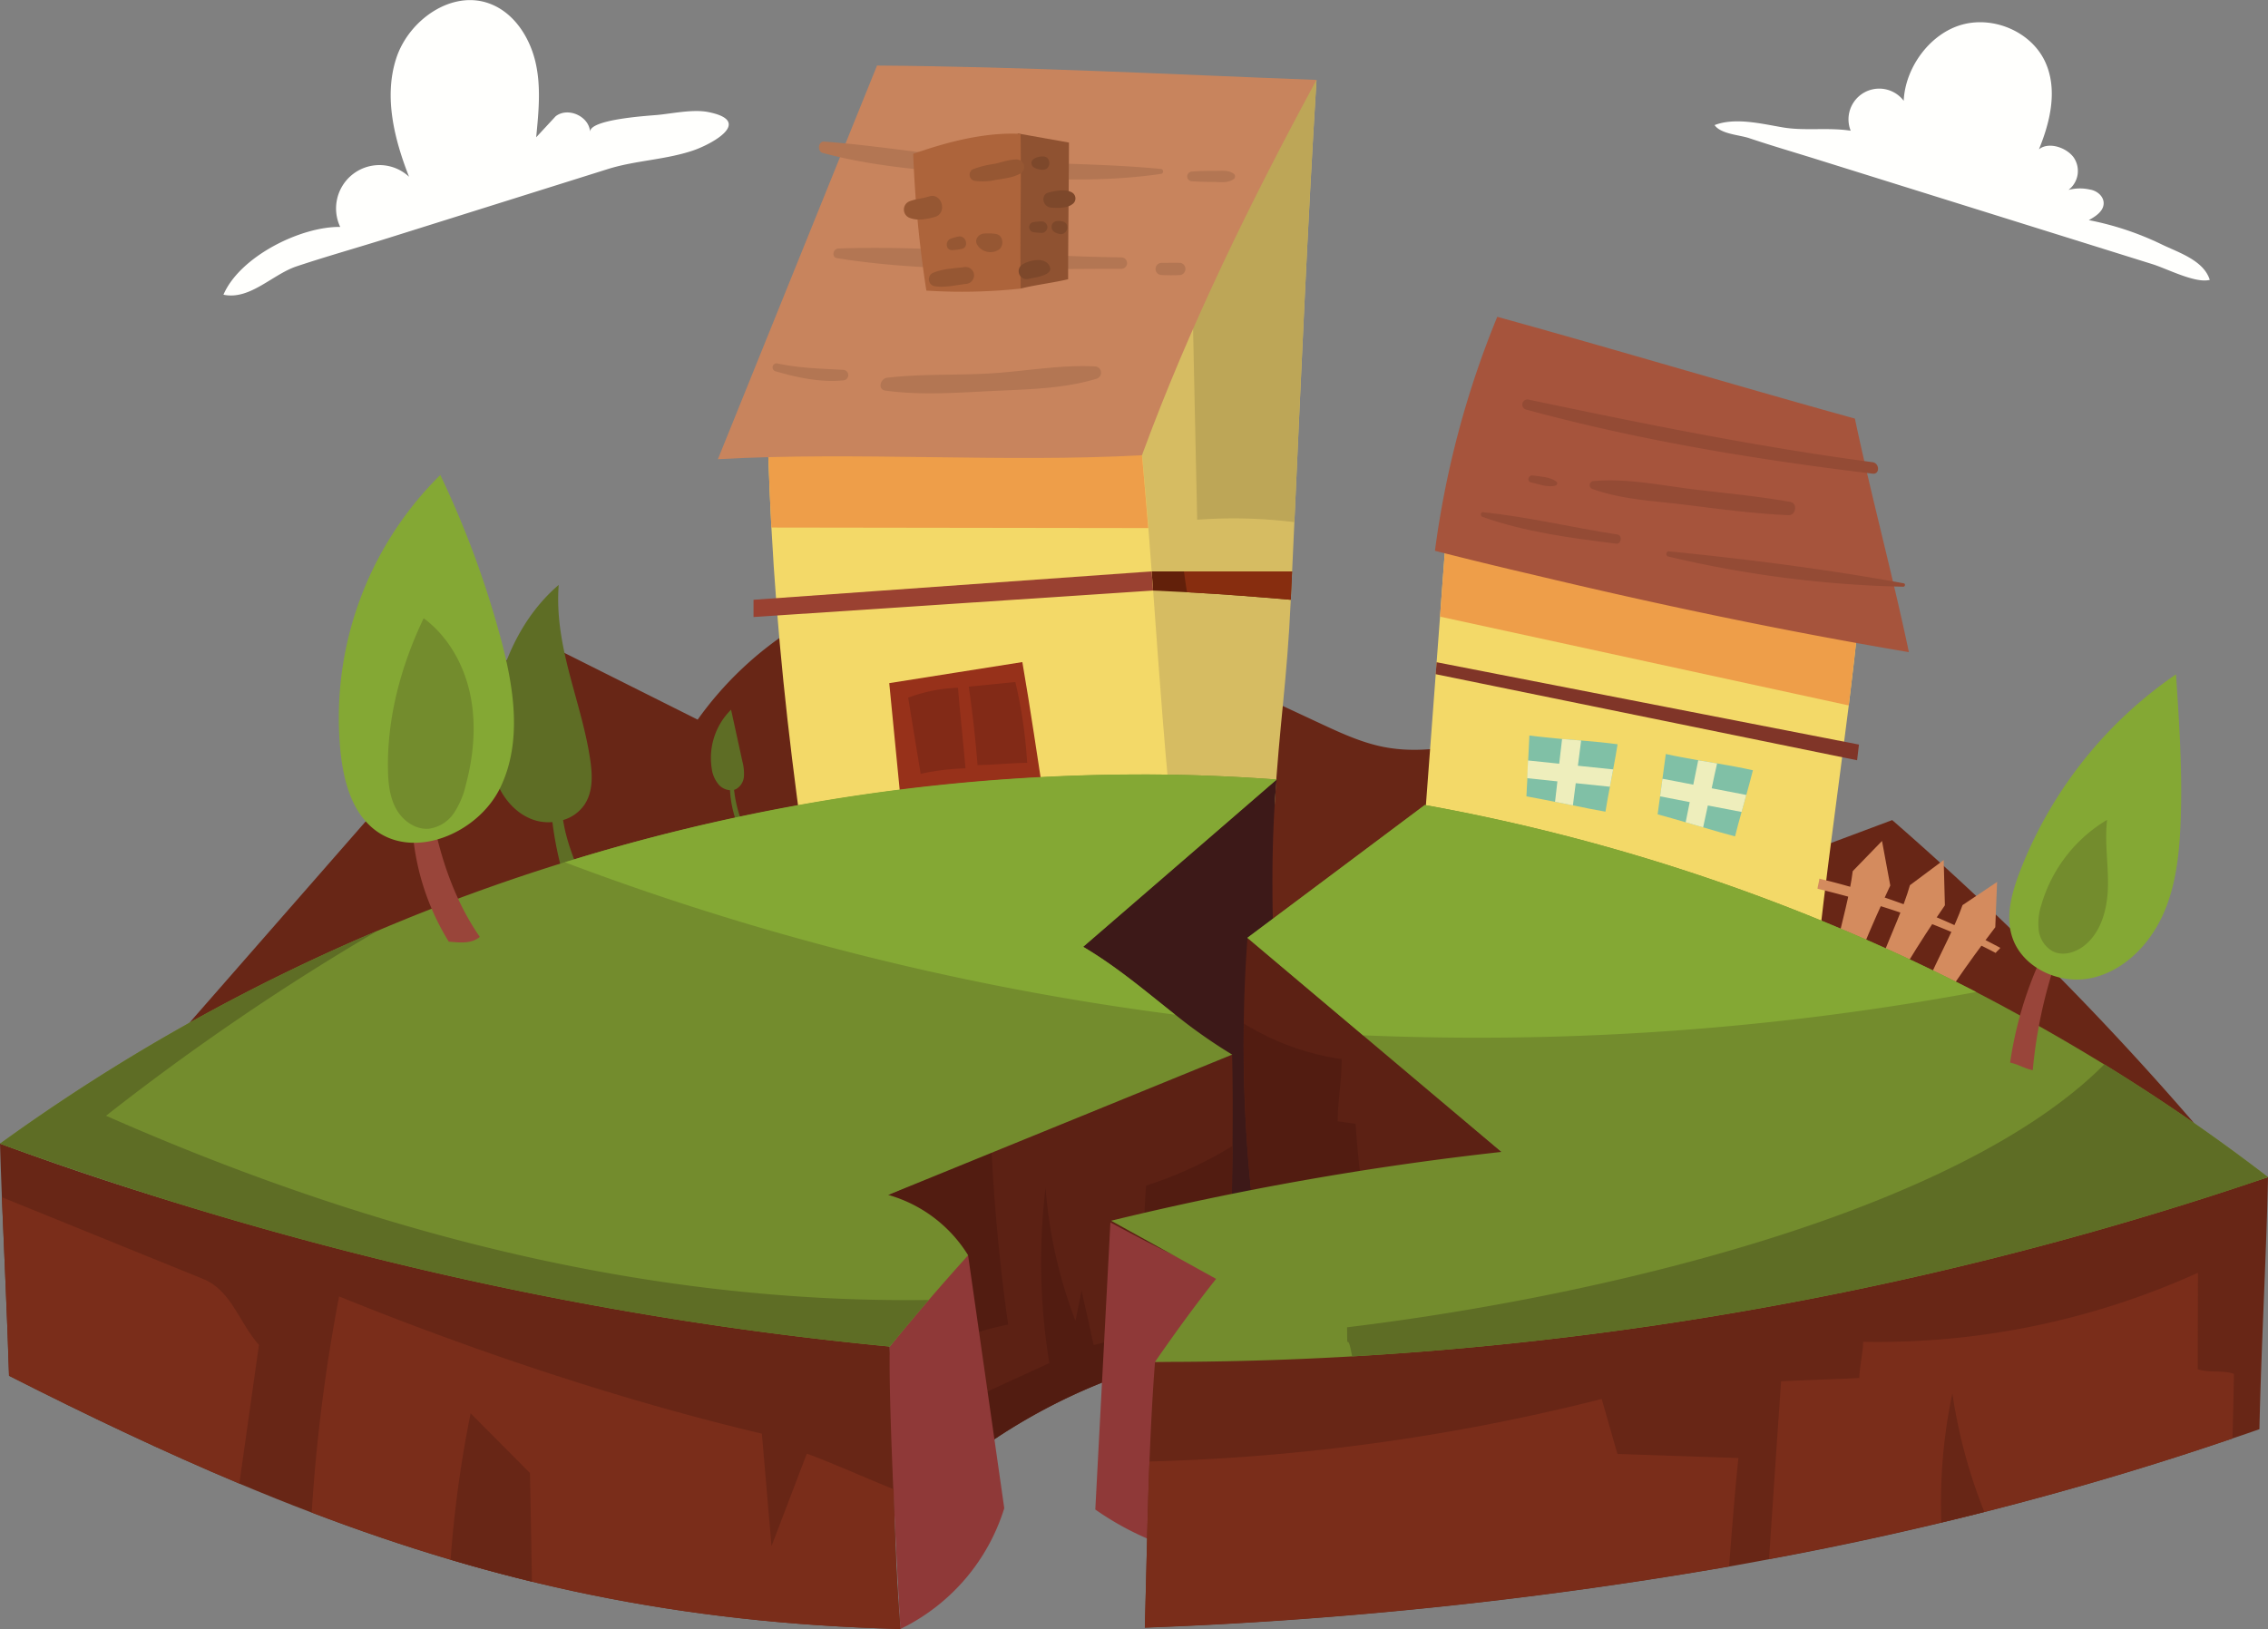 <svg xmlns="http://www.w3.org/2000/svg" viewBox="0 0 600.86 431.65"><rect x="0" y="0" width="600.86" height="431.65" fill="#808080" stroke="none"/><defs><style>.cls-1{fill:#682616;}.cls-2{fill:#f3d968;}.cls-3{fill:#ee9e49;}.cls-4{fill:#a6543c;}.cls-5{fill:#944b35;}.cls-6{fill:#80c0a6;}.cls-7{fill:#eeeebc;}.cls-8{fill:#803528;}.cls-9{fill:#d6bc62;}.cls-10{fill:#bda657;}.cls-11{fill:#62200a;}.cls-12{fill:#97311a;}.cls-13{fill:#c8845d;}.cls-14{fill:#b37653;}.cls-15{fill:#872d0f;}.cls-16{fill:#8f5231;}.cls-17{fill:#ad643b;}.cls-18{fill:#822a17;}.cls-19{fill:#9a4131;}.cls-20{fill:#965733;}.cls-21{fill:#7d482b;}.cls-22{fill:#5e6d25;}.cls-23{fill:#d48b5e;}.cls-24{fill:#fffffd;}.cls-25{fill:#3d1918;}.cls-26{fill:#5c2114;}.cls-27{fill:#521c11;}.cls-28{fill:#8f3938;}.cls-29{fill:#738c2d;}.cls-30{fill:#84a834;}.cls-31{fill:#7a2d1a;}.cls-32{fill:none;}.cls-33{fill:#99453a;}</style></defs><title>step-6-3</title><g id="Layer_2" data-name="Layer 2"><g id="Layer_1-2" data-name="Layer 1"><path class="cls-1" d="M592.06,310.37a793.86,793.86,0,0,0-90.76-93.06l-32.59,12.2c-8.25-11.65-22.18-24.45-32.55-39.08-23-5.51-46.53,12.09-69.69,7.48-5.86-1.17-11.34-3.72-16.76-6.24l-39.89-18.61c-6.58,6.32-14.63,12.05-22.89,17.69-25.5-8.06-50.3-17.1-76.29-24.46a92,92,0,0,0-25.81,24.4l-44.74-22.41L40.18,282.46C125.1,260.78,536.48,296.71,592.06,310.37Z"/><path class="cls-2" d="M492.49,163.4q-1.26,11.9-2.7,23.53c-2.88,23.14-6.15,45.76-8.64,69.43-34.38-10.43-69.08-20.27-104.83-23.78q2.58-34.61,5.19-69.18c.42-6.15.92-12.33,1.37-18.48C418.88,147.77,458.74,150.54,492.49,163.4Z"/><path class="cls-3" d="M492.49,163.4q-1.26,11.9-2.7,23.53L381.51,163.4c.42-6.15.92-12.33,1.37-18.48C418.88,147.77,458.74,150.54,492.49,163.4Z"/><path class="cls-4" d="M505.72,172.81c-33.4-5.65-66.77-12.67-99.81-20.58q-12.92-3-25.75-6.28a248.34,248.34,0,0,1,16.51-62c5.2,1.44,10.5,2.91,15.8,4.42,26.17,7.41,53.21,15.42,78.95,22.55C495.6,130.81,501.54,152.87,505.72,172.81Z"/><path class="cls-5" d="M496.09,122.47c-30.64-4.07-60.89-10.22-91.13-16.58a1.36,1.36,0,0,0-.72,2.62c30.09,8.2,60.93,13.27,91.85,17C498.07,125.78,498,122.73,496.09,122.47Z"/><path class="cls-5" d="M474.31,133c-8.14-1.45-16.37-2.24-24.58-3.2-9-1.05-18.46-3.15-27.52-2.32a1.07,1.07,0,0,0-.28,2.1c7.65,2.78,16.3,3.17,24.36,4.15,9.15,1.13,18.32,2.39,27.55,2.78C475.82,136.57,476.3,133.34,474.31,133Z"/><path class="cls-5" d="M504.36,154.57c-20.45-3.74-41.52-6.42-62.21-8.47-.79-.08-.94,1.19-.18,1.37a297.69,297.69,0,0,0,62.27,8C504.74,155.47,504.87,154.66,504.36,154.57Z"/><path class="cls-5" d="M428.51,141.64c-11.83-1.83-23.69-4.68-35.58-5.91-.76-.08-.8,1-.17,1.24,11.17,4,23.67,5.63,35.42,7.1C429.56,144.24,429.88,141.85,428.51,141.64Z"/><path class="cls-5" d="M412.36,127.64c-1.68-1.32-4.21-1.32-6.26-1.65-1.18-.19-1.72,1.55-.51,1.82,2,.45,4.49,1.46,6.5.86C412.49,128.55,412.75,127.94,412.36,127.64Z"/><path class="cls-6" d="M428.55,197.22c-.34,2.17-.77,4.4-1.18,6.66-.29,1.53-.59,3.06-.86,4.59-.43,2.23-.83,4.46-1.18,6.61-2.87-.51-5.75-1.07-8.62-1.67-1.59-.32-3.17-.64-4.73-.94-2.53-.51-5.08-1-7.58-1.45.08-1.61.14-3.19.25-4.81s.13-3.14.21-4.7q.17-3.3.32-6.61c2.85.38,5.78.65,8.71.92l5.05.4C422.19,196.49,425.41,196.79,428.55,197.22Z"/><path class="cls-7" d="M427.37,203.88c-.29,1.53-.59,3.06-.86,4.59-3-.29-6-.62-9.05-.94-.24,2-.51,3.92-.75,5.88-1.59-.32-3.17-.64-4.73-.94.19-1.8.4-3.62.62-5.42-2.66-.3-5.3-.57-8-.84.05-1.55.13-3.14.21-4.7,2.77.3,5.51.57,8.27.86.25-2.17.51-4.35.76-6.55l5.05.4q-.45,3.34-.86,6.69Z"/><path class="cls-6" d="M464.4,204.11c-.53,2.14-1.15,4.32-1.75,6.54-.42,1.5-.85,3-1.25,4.5-.62,2.18-1.21,4.37-1.74,6.48-2.82-.75-5.64-1.56-8.45-2.4-1.55-.45-3.1-.91-4.63-1.34-2.47-.73-5-1.45-7.42-2.1.22-1.59.4-3.17.65-4.77s.4-3.12.62-4.66c.29-2.19.59-4.37.89-6.56,2.8.62,5.69,1.14,8.59,1.66l5,.83C458.12,202.84,461.31,203.41,464.4,204.11Z"/><path class="cls-7" d="M462.65,210.65c-.42,1.5-.85,3-1.25,4.5-3-.56-6-1.14-8.94-1.71-.41,1.93-.84,3.86-1.25,5.79-1.55-.45-3.1-.91-4.63-1.34.34-1.78.71-3.58,1.08-5.35-2.62-.53-5.22-1-7.85-1.52.19-1.54.4-3.12.62-4.66,2.73.53,5.44,1,8.17,1.57.42-2.15.88-4.3,1.31-6.47l5,.83c-.49,2.2-1,4.4-1.43,6.59Z"/><polygon class="cls-8" points="380.6 175.48 492.49 197.3 492 201.46 380.36 178.65 380.6 175.48"/><path class="cls-9" d="M348.78,21.2c-2.39,38.73-4.07,78-5.86,117.16-.18,4.35-.39,8.71-.6,13.06-.11,2.49-.21,5-.35,7.52-1,21.77-3,32.8-4.29,54.36-10.6-1.44-22.86,1.44-33.47,0-2-21.7-1.79-35.54-4.39-57-.21-1.62-.42-3.23-.59-4.85-1.79-14.79-3.52-29.57-4.92-44.5,6.64-12.15,13.84-24.55,21.42-36.8C326.2,53.19,337.37,36.51,348.78,21.2Z"/><path class="cls-10" d="M348.78,21.2c-2.39,38.73-4.07,78-5.86,117.16a131.16,131.16,0,0,0-25.75-.64q-.74-33.81-1.44-67.6C326.2,53.19,337.37,36.51,348.78,21.2Z"/><path class="cls-11" d="M342.31,151.41c-.1,2.49-.21,5-.35,7.52-9.23-.81-18.33-1.51-27.5-2-4.84-.28-9.72-.49-14.64-.66-.21-1.62-.42-3.23-.6-4.85Z"/><path class="cls-2" d="M309.66,209.33c-11,1.55-21.85,3.16-32.73,4.71-12.54,1.82-25,3.58-37.62,5.09-8.88,1.09-17.77,2.07-26.72,2.88-4-28.83-6.71-54.33-8.22-82.21-.32-5.94-.6-12.51-.81-18.69,30.73-2.88,67-2.14,99-.46.63,6.71,1.19,13.1,1.68,19.29C306.11,163.33,307.3,183.94,309.66,209.33Z"/><path class="cls-12" d="M276.93,214c-12.54,1.82-25,3.58-37.62,5.09q-1.89-19-3.72-38.07c12-1.93,23.21-3.65,35.26-5.58C273,187.8,274.89,201.08,276.93,214Z"/><path class="cls-3" d="M304.21,139.93q-49.95-.06-99.85-.14c-.31-5.94-.59-12.5-.8-18.68,30.73-2.88,67-2.15,99-.47C303.15,127.35,303.72,133.74,304.21,139.93Z"/><path class="cls-13" d="M348.77,21.17c-17.35,32.06-33.67,65.23-46.23,99.46-36.28,2-76.08-1-112.35,1.05q21.08-52.16,42.16-104.31C271.87,17.66,309.65,19.7,348.77,21.17Z"/><path class="cls-14" d="M223.33,98c-5.83-.33-11.6-.44-17.35-1.69a1.07,1.07,0,0,0-.57,2.06c5.79,1.68,11.85,3,17.92,2.43A1.4,1.4,0,0,0,223.33,98Z"/><path class="cls-14" d="M307.68,44.78c-14.37-1.4-28.86-1.28-43.27-2.26-15.42-1.06-30.71-3.87-46.1-5-1.55-.1-1.85,2.59-.37,3,14.06,3.81,29,4.77,43.38,5.92,15.33,1.24,31.1,1.88,46.36-.38A.67.67,0,0,0,307.68,44.78Z"/><path class="cls-14" d="M326.79,46c-1.34-.94-2.92-.73-4.49-.72-2.17,0-4.32,0-6.48.18a1.29,1.29,0,0,0,0,2.58c1.89.13,3.77.16,5.67.17s3.78.36,5.3-.72A.88.88,0,0,0,326.79,46Z"/><path class="cls-14" d="M297.09,68.2c-24.9-.25-50.11-3.24-75-2.35-1.41.05-1.85,2.31-.35,2.56,24.55,3.94,50.51,2.76,75.31,2.83A1.52,1.52,0,0,0,297.09,68.2Z"/><path class="cls-14" d="M312.82,69.66c-1.73-.06-3.47,0-5.2,0a1.61,1.61,0,0,0,0,3.21c1.73.1,3.47.1,5.2,0A1.66,1.66,0,0,0,312.82,69.66Z"/><path class="cls-14" d="M290.13,97.09c-9.06-.47-18.43,1.27-27.49,1.84S244.16,99,235,100.1c-1.76.2-2.56,3.11-.46,3.4,9.25,1.28,18.76.58,28.06.12s19.1-.55,27.93-3.27A1.67,1.67,0,0,0,290.13,97.09Z"/><path class="cls-15" d="M342.31,151.41c-.1,2.49-.21,5-.35,7.52-9.23-.81-18.33-1.51-27.5-2-.28-1.82-.56-3.68-.8-5.51Z"/><path class="cls-16" d="M270.42,76.47c3.91-1,8.64-1.53,12.56-2.48,0-12.29.19-23.92.22-36.21l-13.57-2.42A254.23,254.23,0,0,0,270.42,76.47Z"/><path class="cls-17" d="M270.42,76.47c-.23-13.65.18-27.32-.05-41-9.52-.48-19.44,2.16-28.44,5.29A312.27,312.27,0,0,0,245.42,77,145.89,145.89,0,0,0,270.42,76.47Z"/><path class="cls-18" d="M255.79,203.6c-.65-7.32-1.37-14-2-21.36a41.76,41.76,0,0,0-13.19,2.63q1.65,10.09,3.31,20.18A63.76,63.76,0,0,1,255.79,203.6Z"/><path class="cls-18" d="M272.12,202.14A125.48,125.48,0,0,0,269,180.73c-3.91.37-8.45.86-12.35,1.22q1.5,10.35,2.33,20.77C263,202.68,268.12,202.18,272.12,202.14Z"/><polygon class="cls-19" points="305.11 151.41 199.63 158.93 199.63 163.5 305.49 156.48 305.11 151.41"/><path class="cls-20" d="M246.1,52.06c-1.63.53-3.36.63-4.95,1.21a2.36,2.36,0,0,0,0,4.52c2.07.75,4.38.28,6.45-.28C251.12,56.56,249.56,50.93,246.1,52.06Z"/><path class="cls-20" d="M253.82,62.69a15.59,15.59,0,0,0-1.92.54c-1.55.59-1.45,3.11.41,3.05a17.85,17.85,0,0,0,2.41-.31C256.85,65.61,256,62.19,253.82,62.69Z"/><path class="cls-20" d="M263.89,62a13.26,13.26,0,0,0-3.27-.1c-1.37.12-2.59,1.61-1.7,3a4.11,4.11,0,0,0,5.52,1.37C266.08,65.36,265.9,62.38,263.89,62Z"/><path class="cls-20" d="M269.46,42.26c-2-.06-4.06.75-6,1.16a25.66,25.66,0,0,0-5.81,1.47,1.67,1.67,0,0,0,.39,3,15.36,15.36,0,0,0,5.77-.22c2.19-.36,4.77-.61,6.67-1.79A2,2,0,0,0,269.46,42.26Z"/><path class="cls-20" d="M255.81,70.74c-2.87.39-6.18.42-8.83,1.66a1.88,1.88,0,0,0,.45,3.41c2.7.49,5.67-.23,8.38-.57A2.3,2.3,0,0,0,258.06,73,2.25,2.25,0,0,0,255.81,70.74Z"/><path class="cls-21" d="M284,51c-1.77-1-4.23-.45-6.13,0-2.32.54-1.64,3.82.54,4,1.69.12,4.19.24,5.59-.83A1.83,1.83,0,0,0,284,51Z"/><path class="cls-21" d="M277.26,59.42a1.5,1.5,0,0,0-1.32-.76,18.2,18.2,0,0,0-2.33.23,1.36,1.36,0,0,0,0,2.6,18.2,18.2,0,0,0,2.33.23,1.5,1.5,0,0,0,1.32-.76A1.43,1.43,0,0,0,277.26,59.42Z"/><path class="cls-21" d="M281.55,58.7a4.27,4.27,0,0,0-1.42-.14,1.57,1.57,0,0,0-.79,2.91,4.08,4.08,0,0,0,1.3.52C282.78,62.48,283.7,59.21,281.55,58.7Z"/><path class="cls-21" d="M276.31,41.46a4.54,4.54,0,0,0-2.42.63,1.32,1.32,0,0,0,0,2.25,4.54,4.54,0,0,0,2.42.63C278.56,45,278.56,41.4,276.31,41.46Z"/><path class="cls-21" d="M278.15,70.78c-1-2.83-5.26-1.9-7.25-.73a2.11,2.11,0,0,0,1.62,3.85C273.73,73.56,279,73.06,278.15,70.78Z"/><path class="cls-22" d="M197.09,205.76a12.31,12.31,0,0,0-.41-4q-1.49-6.86-3-13.71a18,18,0,0,0-5.13,15.54,8.16,8.16,0,0,0,2,4.48,4.46,4.46,0,0,0,2.85,1.32,28.46,28.46,0,0,0,1.64,8.17c.34,0,1-.15,1.36-.16a32.82,32.82,0,0,1-1.92-8.11,3.13,3.13,0,0,0,.6-.24A4.19,4.19,0,0,0,197.09,205.76Z"/><path class="cls-22" d="M149.18,217.3a10.37,10.37,0,0,0,5.77-4.23c2.62-4.13,1.85-9.47,1-14.29-2.65-14.59-9.11-28.2-7.93-43.79-10.07,8.6-15.69,21.56-17.63,34.66-.77,5.24-1,10.68.53,15.75s5,9.75,9.95,11.67a12.45,12.45,0,0,0,5.48.77A92.29,92.29,0,0,0,151.2,238a.77.77,0,0,0-.18-1.14,7.29,7.29,0,0,0,4.32-1.08C152.85,229.54,150.18,223.8,149.18,217.3Z"/><path class="cls-23" d="M493.38,251.47c2.22-5.51,4.89-11.44,7.41-16.82-.72-4-1.47-7.79-2.19-11.81l-7.76,8c-.75,6.19-2.87,13.45-4.17,19.55C488.73,250.61,491.53,250.55,493.38,251.47Z"/><path class="cls-23" d="M505.26,255.34c3.06-5.09,6.62-10.54,10-15.45-.08-4.08-.24-7.93-.32-12L506,234.56c-1.71,6-4.93,12.83-7.17,18.65C500.8,253.76,503.57,254.14,505.26,255.34Z"/><path class="cls-23" d="M517.86,260.54c3.32-4.9,7.16-10.13,10.75-14.84.19-4.07.29-7.91.48-12q-4.58,3.07-9.16,6.14c-2.06,5.89-5.67,12.51-8.24,18.19C513.61,258.7,516.29,259.24,517.86,260.54Z"/><path class="cls-23" d="M528.73,252.52c.27-.47.93-.89,1.2-1.36A199.4,199.4,0,0,0,482,232.83c-.06.8-.42,1.87-.48,2.67C497.62,239.41,514.07,244.79,528.73,252.52Z"/><path class="cls-24" d="M161.06,44.79l-58.2,18.28c-8.08,2.54-16.25,4.83-24.29,7.51-6.41,2.14-12.36,9-19.37,7.51C63.53,68,79.61,60,90.13,60.13a11.49,11.49,0,0,1,18.23-13.3c-3.91-10-6.7-21.15-3.39-31.36S119.78-2.84,129.82,1c6.3,2.38,10.42,8.72,12,15.27s.88,13.41.23,20.11l5.16-5.57c3.23-2.54,8.91,0,9.12,4.16-.17-3.43,15.87-4.31,17.93-4.52,4-.39,9.38-1.55,13.36-.76,12,2.38,1.2,8.41-4,10.19C176.29,42.36,168.4,42.49,161.06,44.79Z"/><path class="cls-24" d="M490.3,34.64a8.14,8.14,0,0,1,14.05-7.93c.39-8.85,7-17.9,15.57-20.21S538.51,8.64,542,16.77c3.12,7.19,1.15,15.56-1.83,22.81,2.52-2.08,7.19-.55,9.16,2.07A6.33,6.33,0,0,1,548,50.33a11.89,11.89,0,0,1,5.63-.11c1.87.27,3.71,1.75,3.69,3.64,0,2.08-2.1,3.47-3.93,4.47a78.62,78.62,0,0,1,19.28,6.42c4.41,2.15,11.14,4.2,12.76,9.41-3.78,1-11.28-2.94-15.15-4.15l-17.92-5.6L517.44,53.5,481.39,42.24c-6-1.88-12.06-3.64-18-5.64-2.65-.88-7.46-1.06-9.15-3.45,5.5-2.13,12.6-.31,18.17.62C478.22,34.74,484.28,33.71,490.3,34.64Z"/><path class="cls-25" d="M338.22,206.56c-3.13,33.47.54,87.78,8.35,120.47a392,392,0,0,0-49.88,7.44c-3.3-21.22-6.6-62.19-9.9-83.41C301.17,233.08,319,219.25,338.22,206.56Z"/><path class="cls-26" d="M397.78,328.64c-11.53,1.06-23.1,2-34.68,3q-14.64,1.24-29.27,2.56a377.61,377.61,0,0,1-4.32-63q.14-11.44,1-22.75c27.28,21.69,46.91,39.53,67.29,56.71C397.09,313,398.45,320.84,397.78,328.64Z"/><path class="cls-27" d="M359.14,297.81c.77,11.35,2.2,22.63,4,33.86q-14.64,1.24-29.27,2.56a377.61,377.61,0,0,1-4.32-63,67.57,67.57,0,0,0,25.9,9.42c0,5.7-1,10.76-1.06,16.46Z"/><path class="cls-26" d="M326.53,303.61c-.16,17.84-.66,35.85-.28,53.45a154.64,154.64,0,0,0-65.87,26.42A150.71,150.71,0,0,0,248.21,393c-2.47-10.42-5.07-20.87-7.28-31.36-3.14-14.87-5.51-29.83-5.64-45,8.88-3.8,18.07-7.61,27.43-11.44,21.24-8.68,43.22-17.38,63.71-25.74C326.61,287.44,326.61,295.5,326.53,303.61Z"/><path class="cls-27" d="M267.09,351a73.52,73.52,0,0,0-26.16,10.61c-3.14-14.87-5.51-29.83-5.64-45,8.88-3.8,18.07-7.61,27.43-11.44Q263.85,328.22,267.09,351Z"/><path class="cls-27" d="M326.25,357.06a154.64,154.64,0,0,0-65.87,26.42c-.69-4.41-1.38-8.8-2.13-13.22L278,361.2a166,166,0,0,1-1-46.48A125,125,0,0,0,284.92,350c.55-2.67,1.09-5.35,1.62-8,1.07,4.81,2.15,9.61,3.21,14.42l17-4.26a111.27,111.27,0,0,1-3.09-38,105.36,105.36,0,0,0,22.86-10.49C326.37,321.45,325.87,339.46,326.25,357.06Z"/><path class="cls-28" d="M323.18,338.22c1.15,25.64,1.81,49.46,1.2,75.12A77.2,77.2,0,0,1,290.18,400q2-38,4-76.08C303.53,329,313.41,334,323.18,338.22Z"/><path class="cls-1" d="M238.55,431.65c-58.89-1.49-107.16-12.22-156-30.85-6.38-2.42-12.75-5-19.17-7.68-19.77-8.3-39.88-17.84-61-28.56C1.92,348.8,1.12,333,.5,317.25.32,312.51.14,307.77,0,303c75.19,28.12,150.39,41.56,235.71,53.75.62,13.87.78,25.92,1.07,37.81S237.46,418.34,238.55,431.65Z"/><path class="cls-28" d="M256.48,332.65l9.58,67a53,53,0,0,1-27.51,32s-3.29-56.29-2.82-74.86C235.73,356.79,251,337,256.48,332.65Z"/><path class="cls-1" d="M600.86,311.94c-.46,21.85-1.81,44.91-2.27,66.77-2.38.83-4.76,1.66-7.15,2.46a875.71,875.71,0,0,1-122.77,32q-5.3,1-10.58,1.94a1154.21,1154.21,0,0,1-154.79,16.2c.43-14.74.67-29.38,1.23-44,.34-8.78.79-17.56,1.46-26.35C404,355.08,506.65,339.39,600.86,311.94Z"/><path class="cls-29" d="M326.45,279.46q-45.57,18.6-91.14,37.17a36.59,36.59,0,0,1,21.18,16c-3.53,3.9-7,7.85-10.43,11.84s-6.95,8.19-10.33,12.34C156.49,349.25,77.61,331.27,0,303.06a508.63,508.63,0,0,1,100.09-56.45A520,520,0,0,1,309,205.26q14.66.23,29.25,1.3-25.63,22.19-51.26,44.33c9.05,5.36,16.53,11.79,24.4,18A137.59,137.59,0,0,0,326.45,279.46Z"/><path class="cls-29" d="M600.86,311.92a916.49,916.49,0,0,1-242.66,47.5q-26.1,1.51-52.21,1.46c5.21-7.52,10.57-14.93,16.19-22q-13.9-7.69-27.81-15.41a816.51,816.51,0,0,1,103.4-18.23q-18.34-15.43-36.64-30.87-15.33-12.9-30.65-25.84l47-35.2a522.19,522.19,0,0,1,146.07,49.55q17.32,9,33.93,19.18A504.57,504.57,0,0,1,600.86,311.92Z"/><path class="cls-30" d="M338.21,206.56l-51.28,44.32c9.07,5.37,16.55,11.8,24.41,18a718.35,718.35,0,0,1-161.69-40.39A512.6,512.6,0,0,1,309,205.26C318.72,205.4,328.48,205.86,338.21,206.56Z"/><path class="cls-30" d="M523.56,262.86a726,726,0,0,1-162.43,11.48q-15.31-12.91-30.65-25.85,23.53-17.6,47-35.19A521.72,521.72,0,0,1,523.56,262.86Z"/><path class="cls-22" d="M600.86,311.92a916.49,916.49,0,0,1-242.66,47.5c-1.32-7.71-1.25.11-1.32-7.71,69.24-8.38,162.14-31,200.62-69.68A504.57,504.57,0,0,1,600.86,311.92Z"/><path class="cls-22" d="M246.06,344.47q-5.26,6.11-10.33,12.34C156.49,349.25,77.61,331.27,0,303.06a508.63,508.63,0,0,1,100.09-56.45,641.52,641.52,0,0,0-72,49.05C97.53,326.27,170.46,345.48,246.06,344.47Z"/><path class="cls-31" d="M68.6,356.39Q66,374.75,63.41,393.12c-19.77-8.3-39.88-17.84-61-28.56C1.92,348.8,1.12,333,.5,317.25L53.81,338.9C61.29,341.94,63.26,350.33,68.6,356.39Z"/><path class="cls-31" d="M238.55,431.65c-35.6-.9-67.32-5.17-97.63-12.54-7.25-1.77-14.41-3.7-21.54-5.82-12.35-3.65-24.56-7.83-36.8-12.49a452.17,452.17,0,0,1,7.26-57.26c35.53,14.39,74.7,27.54,112,36.35.83,9.58,1.73,20.22,2.56,29.8q4.68-12.26,9.35-24.5c7.34,2.69,15.46,6.43,23,9.41C237.07,406.55,237.46,418.34,238.55,431.65Z"/><path class="cls-1" d="M140.92,419.11c-7.25-1.77-14.41-3.7-21.54-5.82a308.92,308.92,0,0,1,5.3-38.78l15.72,15.81Q140.69,404.66,140.92,419.11Z"/><path class="cls-31" d="M460.55,386.35c-1,9.8-1.73,19.24-2.46,28.72a1154.21,1154.21,0,0,1-154.79,16.2c.43-14.74.67-29.38,1.23-44A544.3,544.3,0,0,0,424.34,370.7c1.4,4.87,2.77,9.72,4.17,14.57Z"/><path class="cls-31" d="M591.83,364.06c-.08,5.83-.23,11.49-.39,17.11C569.91,388.56,548,395,525.71,400.64q-5.67,1.44-11.39,2.8-22.65,5.4-45.65,9.69,1.57-23.55,3.19-47.1c6.05-.33,14.69-.56,20.74-.89,0-2.77,1-6.81,1-9.58a205.81,205.81,0,0,0,88.7-18.3c0,8.89-.05,16.63-.05,25.54C585.15,363.86,589,363,591.83,364.06Z"/><path class="cls-1" d="M525.71,400.64q-5.67,1.44-11.39,2.8a140.43,140.43,0,0,1,2.92-34.22A139,139,0,0,0,525.71,400.64Z"/><path class="cls-32" d="M367.07,354.8c-.13-.73-.27-1.45-.4-2.19l.11,0C366.88,353.35,367,354.08,367.07,354.8Z"/><path class="cls-33" d="M118.89,249.52a65.21,65.21,0,0,1-9.74-32.46c1.9-.13,3.42-1.08,5.32-1.21,2.18,11.45,6,22.83,12.64,32.41C124.84,250.17,121.85,249.76,118.89,249.52Z"/><path class="cls-30" d="M98.72,219.43c10.42,8.81,27.87,1.56,33.82-10.72s3.57-26.86,0-40a252.25,252.25,0,0,0-15.89-42.85,90.42,90.42,0,0,0-26.36,74.1C91.14,207.14,93.17,214.75,98.72,219.43Z"/><path class="cls-29" d="M113.58,219.6a9.52,9.52,0,0,0,6.66-4.13,22.37,22.37,0,0,0,3.15-7.41c2.09-7.8,2.84-16.08,1.19-24s-5.85-15.43-12.34-20.24c-5.94,12.46-9.68,26.15-9.46,40,.06,3.58.42,7.29,2.13,10.44S110,219.88,113.58,219.6Z"/><path class="cls-33" d="M544.68,254.58a125.24,125.24,0,0,0-6.14,29c-2.33-.48-3.7-1.52-6-2a100.66,100.66,0,0,1,8-27.27C541.69,254.52,543.52,254.4,544.68,254.58Z"/><path class="cls-30" d="M535,231.26c-2,5.36-3.67,11.26-2,16.75,2.47,8.2,12.16,12.84,20.58,11.25s15.24-8.21,19-15.92,4.74-16.44,5.11-25c.56-13.22-.32-26.45-1.21-39.65A112.49,112.49,0,0,0,535,231.26Z"/><path class="cls-29" d="M552.08,250.66c4.65-3.59,6.26-9.93,6.38-15.8s-.92-11.78-.22-17.62a38.83,38.83,0,0,0-17.4,22.46,15.84,15.84,0,0,0-.71,6.85,7.41,7.41,0,0,0,3.73,5.54C546.49,253.39,549.76,252.45,552.08,250.66Z"/></g></g></svg>